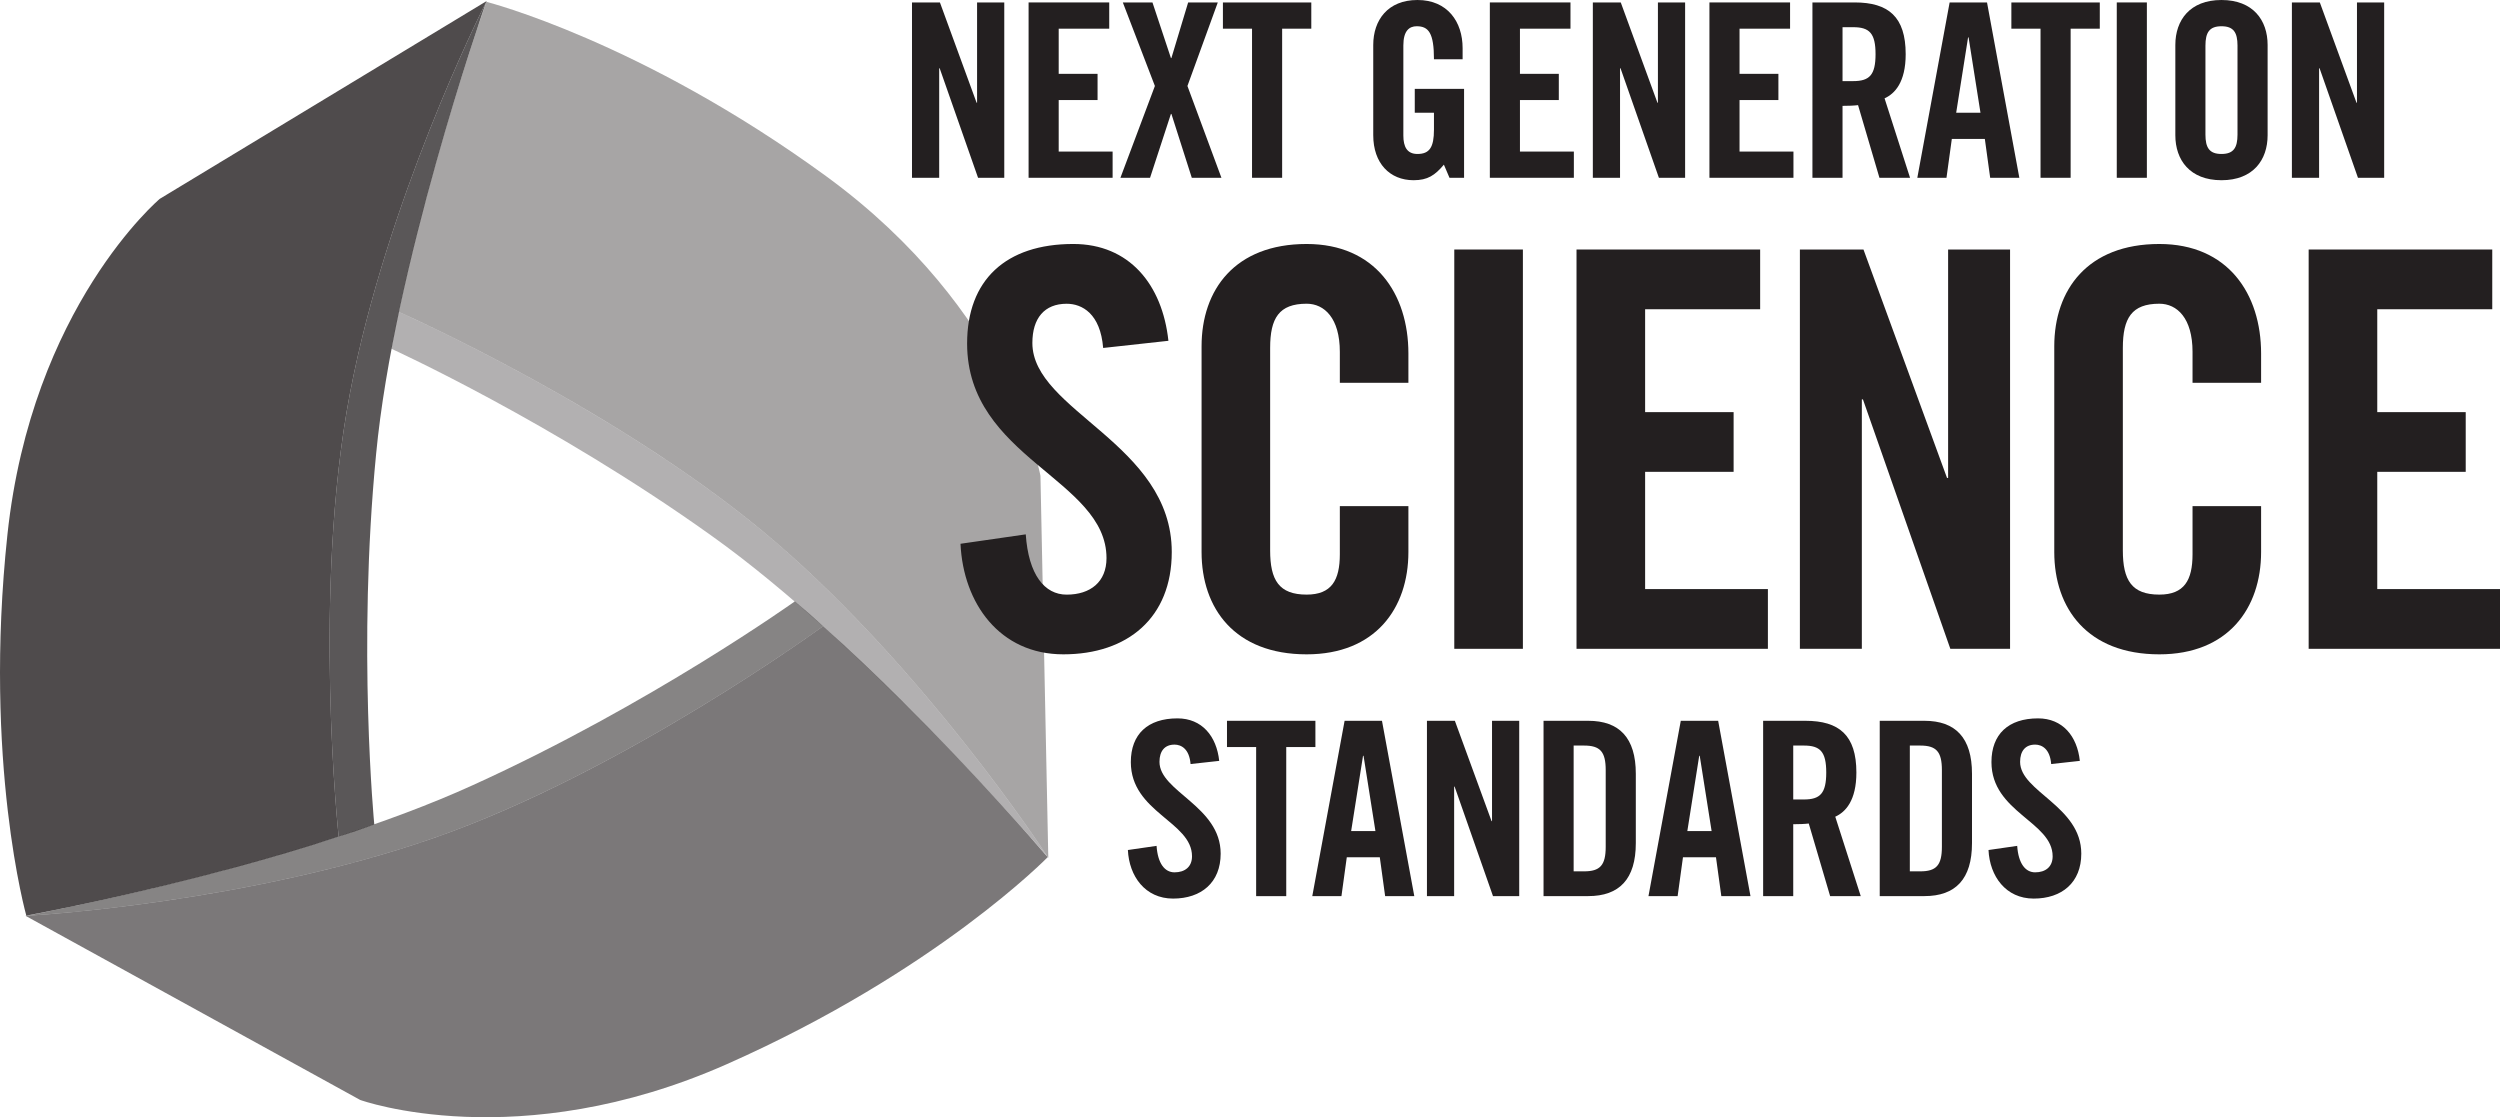<svg xmlns="http://www.w3.org/2000/svg" id="Layer_2" data-name="Layer 2" viewBox="0 0 68.764 30.73"><defs><style>      .cls-1 {        opacity: .35;      }      .cls-1, .cls-2, .cls-3, .cls-4, .cls-5, .cls-6, .cls-7 {        fill: #231f20;        stroke-width: 0px;      }      .cls-2 {        opacity: .75;      }      .cls-3 {        opacity: .8;      }      .cls-4 {        opacity: .4;      }      .cls-5 {        opacity: .55;      }      .cls-6 {        opacity: .6;      }    </style></defs><g id="Layer_1-2" data-name="Layer 1"><path class="cls-2" d="m10.345,12.489c-.52,5.33-.05,10.19-.05,10.19-.33.12-.65.23-.98.33,0,0-.73-6.75.31-12.19C10.635,5.539,13.215.359,13.375.049c-.15.43-2.54,7.3-3.03,12.44Z"></path><path class="cls-3" d="m13.385.029s0,.01-.01.02c-.16.31-2.74,5.49-3.75,10.77-1.04,5.44-.31,12.19-.31,12.19-.96.32-1.93.6-2.85.85-2.8.76-5.18,1.22-5.66,1.31-.05.01-.08.02-.08.02,0,0-1.19-4.22-.52-10.49C.875,8.439,4.395,5.469,4.395,5.469L13.385.029Z"></path><path class="cls-1" d="m19.563,14.73c-4.356-3.115-8.8-5.138-8.8-5.138.061-.346.126-.678.204-1.014,0,0,6.211,2.743,10.402,6.363,4.068,3.515,7.264,8.339,7.452,8.633-.297-.345-5.052-5.85-9.258-8.844Z"></path><path class="cls-4" d="m28.834,23.593s-.009-.005-.012-.019c-.188-.294-3.384-5.118-7.452-8.633-4.191-3.621-10.402-6.363-10.402-6.363.203-.991.445-1.971.689-2.893.742-2.805,1.533-5.096,1.695-5.557.016-.048.023-.079.023-.079,0,0,4.25,1.079,9.345,4.795,5.086,3.71,5.898,8.244,5.898,8.244l.216,10.506Z"></path><path class="cls-5" d="m13.013,21.593c4.876-2.215,8.85-5.052,8.85-5.052.269.226.524.448.776.684,0,0-5.481,4.007-10.712,5.827-5.078,1.765-10.854,2.121-11.202,2.137.447-.085,7.592-1.45,12.288-3.596Z"></path><path class="cls-6" d="m.702,25.19s.009-.005.022-.001c.348-.016,6.124-.372,11.202-2.137,5.231-1.819,10.712-5.827,10.712-5.827.757.671,1.485,1.371,2.161,2.043,2.058,2.045,3.647,3.876,3.964,4.247.034.038.057.059.057.059,0,0-3.06,3.141-8.825,5.695-5.756,2.55-10.088.986-10.088.986L.702,25.19Z"></path><g><path class="cls-7" d="m30.343,9.571c-.076-.943-.578-1.216-1.004-1.216-.609,0-.943.395-.943,1.079,0,1.871,3.834,2.769,3.834,5.75,0,1.811-1.218,2.814-2.982,2.814-1.749,0-2.753-1.399-2.829-3.041l1.795-.259c.076,1.111.516,1.658,1.125,1.658.654,0,1.096-.35,1.096-1.004,0-2.176-3.834-2.753-3.834-5.903,0-1.749,1.065-2.738,2.921-2.738,1.536,0,2.448,1.111,2.616,2.663l-1.795.197Z"></path><path class="cls-7" d="m36.853,10.529v-.851c0-.928-.426-1.324-.913-1.324-.76,0-1.004.396-1.004,1.217v5.568c0,.821.244,1.216,1.004,1.216.684,0,.913-.395.913-1.11v-1.324h1.886v1.263c0,1.552-.913,2.814-2.799,2.814-1.977,0-2.89-1.262-2.89-2.814v-5.659c0-1.551.913-2.814,2.89-2.814,1.886,0,2.799,1.369,2.799,3.012v.806h-1.886Z"></path><rect class="cls-7" x="40.001" y="6.863" width="1.887" height="10.983"></rect><polygon class="cls-7" points="43.363 17.846 43.363 6.863 48.414 6.863 48.414 8.506 45.25 8.506 45.25 11.336 47.684 11.336 47.684 12.978 45.25 12.978 45.25 16.203 48.627 16.203 48.627 17.846 43.363 17.846"></polygon><polygon class="cls-7" points="49.507 17.846 49.507 6.863 51.256 6.863 53.554 13.146 53.584 13.146 53.584 6.863 55.288 6.863 55.288 17.846 53.645 17.846 51.241 10.985 51.211 10.985 51.211 17.846 49.507 17.846"></polygon><path class="cls-7" d="m60.307,10.529v-.851c0-.928-.426-1.324-.913-1.324-.76,0-1.004.396-1.004,1.217v5.568c0,.821.244,1.216,1.004,1.216.685,0,.913-.395.913-1.11v-1.324h1.886v1.263c0,1.552-.913,2.814-2.799,2.814-1.977,0-2.89-1.262-2.89-2.814v-5.659c0-1.551.913-2.814,2.89-2.814,1.886,0,2.799,1.369,2.799,3.012v.806h-1.886Z"></path><polygon class="cls-7" points="63.501 17.846 63.501 6.863 68.551 6.863 68.551 8.506 65.388 8.506 65.388 11.336 67.821 11.336 67.821 12.978 65.388 12.978 65.388 16.203 68.764 16.203 68.764 17.846 63.501 17.846"></polygon><polygon class="cls-7" points="25.085 4.89 25.085 .067 25.853 .067 26.862 2.826 26.875 2.826 26.875 .067 27.623 .067 27.623 4.89 26.902 4.89 25.846 1.877 25.833 1.877 25.833 4.89 25.085 4.89"></polygon><polygon class="cls-7" points="28.292 4.89 28.292 .067 30.51 .067 30.51 .789 29.12 .789 29.12 2.031 30.189 2.031 30.189 2.752 29.12 2.752 29.12 4.169 30.603 4.169 30.603 4.89 28.292 4.89"></polygon><polygon class="cls-7" points="31.766 2.365 30.884 .067 31.699 .067 32.207 1.597 32.22 1.597 32.681 .067 33.496 .067 32.661 2.365 33.596 4.89 32.781 4.89 32.22 3.133 32.207 3.133 31.633 4.89 30.818 4.89 31.766 2.365"></polygon><polygon class="cls-7" points="34.438 .789 33.637 .789 33.637 .068 36.068 .068 36.068 .789 35.266 .789 35.266 4.89 34.438 4.89 34.438 .789"></polygon><path class="cls-7" d="m38.914,2.445h1.356v2.445h-.401l-.154-.361c-.247.294-.447.428-.834.428-.655,0-1.109-.468-1.109-1.236V1.236C37.772.555,38.172,0,38.988,0c.828,0,1.242.601,1.242,1.323v.307h-.788c0-.721-.147-.908-.475-.908-.2,0-.367.12-.367.527v2.479c0,.307.1.507.388.507.334,0,.454-.187.454-.668v-.467h-.528v-.655Z"></path><polygon class="cls-7" points="40.979 4.89 40.979 .067 43.197 .067 43.197 .789 41.807 .789 41.807 2.031 42.876 2.031 42.876 2.752 41.807 2.752 41.807 4.169 43.29 4.169 43.29 4.89 40.979 4.89"></polygon><polygon class="cls-7" points="43.812 4.89 43.812 .067 44.58 .067 45.589 2.826 45.602 2.826 45.602 .067 46.35 .067 46.35 4.89 45.629 4.89 44.573 1.877 44.56 1.877 44.56 4.89 43.812 4.89"></polygon><polygon class="cls-7" points="47.019 4.89 47.019 .067 49.237 .067 49.237 .789 47.847 .789 47.847 2.031 48.916 2.031 48.916 2.752 47.847 2.752 47.847 4.169 49.33 4.169 49.33 4.89 47.019 4.89"></polygon><path class="cls-7" d="m50.68,4.89h-.828V.067h1.162c.928,0,1.403.394,1.403,1.423,0,.775-.301,1.088-.581,1.215l.701,2.185h-.842l-.588-1.998c-.106.014-.28.02-.427.02v1.978Zm0-2.659h.294c.447,0,.614-.167.614-.741s-.167-.742-.614-.742h-.294v1.483Z"></path><path class="cls-7" d="m53.539,4.89h-.802l.889-4.823h1.028l.889,4.823h-.802l-.147-1.069h-.908l-.147,1.069Zm.267-1.79h.668l-.327-2.071h-.014l-.327,2.071Z"></path><polygon class="cls-7" points="56.126 .789 55.324 .789 55.324 .068 57.756 .068 57.756 .789 56.954 .789 56.954 4.89 56.126 4.89 56.126 .789"></polygon><rect class="cls-7" x="58.223" y=".067" width=".828" height="4.823"></rect><path class="cls-7" d="m59.834,1.236c0-.681.401-1.236,1.269-1.236s1.269.555,1.269,1.236v2.485c0,.681-.401,1.236-1.269,1.236s-1.269-.555-1.269-1.236V1.236Zm.828,2.465c0,.361.107.534.441.534s.441-.173.441-.534V1.256c0-.361-.107-.534-.441-.534s-.441.173-.441.534v2.445Z"></path><polygon class="cls-7" points="63.04 4.89 63.04 .067 63.808 .067 64.817 2.826 64.83 2.826 64.83 .067 65.578 .067 65.578 4.89 64.857 4.89 63.801 1.877 63.788 1.877 63.788 4.89 63.04 4.89"></polygon><path class="cls-7" d="m32.747,21.015c-.033-.414-.254-.534-.441-.534-.267,0-.414.173-.414.474,0,.821,1.683,1.216,1.683,2.525,0,.795-.534,1.236-1.309,1.236-.768,0-1.209-.615-1.243-1.336l.789-.114c.033.488.227.728.494.728.287,0,.481-.153.481-.441,0-.955-1.683-1.209-1.683-2.592,0-.768.467-1.202,1.282-1.202.675,0,1.076.488,1.149,1.169l-.788.087Z"></path><polygon class="cls-7" points="34.551 20.548 33.749 20.548 33.749 19.826 36.181 19.826 36.181 20.548 35.379 20.548 35.379 24.649 34.551 24.649 34.551 20.548"></polygon><path class="cls-7" d="m36.897,24.649h-.802l.889-4.823h1.028l.889,4.823h-.802l-.147-1.069h-.908l-.147,1.069Zm.267-1.79h.668l-.327-2.071h-.014l-.327,2.071Z"></path><polygon class="cls-7" points="39.249 24.649 39.249 19.826 40.017 19.826 41.026 22.585 41.039 22.585 41.039 19.826 41.787 19.826 41.787 24.649 41.066 24.649 40.01 21.636 39.997 21.636 39.997 24.649 39.249 24.649"></polygon><path class="cls-7" d="m42.456,19.826h1.229c.855,0,1.309.467,1.309,1.456v1.91c0,.989-.454,1.456-1.309,1.456h-1.229v-4.822Zm.828,4.141h.287c.441,0,.595-.167.595-.675v-2.11c0-.508-.154-.675-.595-.675h-.287v3.46Z"></path><path class="cls-7" d="m46.144,24.649h-.802l.889-4.823h1.028l.889,4.823h-.802l-.147-1.069h-.908l-.147,1.069Zm.267-1.79h.668l-.327-2.071h-.014l-.327,2.071Z"></path><path class="cls-7" d="m49.324,24.649h-.828v-4.823h1.162c.928,0,1.403.394,1.403,1.423,0,.775-.301,1.088-.581,1.215l.701,2.185h-.842l-.588-1.998c-.106.014-.28.02-.427.02v1.978Zm0-2.659h.294c.447,0,.614-.167.614-.741s-.167-.742-.614-.742h-.294v1.483Z"></path><path class="cls-7" d="m51.703,19.826h1.229c.855,0,1.309.467,1.309,1.456v1.91c0,.989-.454,1.456-1.309,1.456h-1.229v-4.822Zm.828,4.141h.287c.441,0,.595-.167.595-.675v-2.11c0-.508-.154-.675-.595-.675h-.287v3.46Z"></path><path class="cls-7" d="m56.419,21.015c-.033-.414-.254-.534-.441-.534-.267,0-.414.173-.414.474,0,.821,1.683,1.216,1.683,2.525,0,.795-.534,1.236-1.309,1.236-.768,0-1.209-.615-1.243-1.336l.789-.114c.033.488.227.728.494.728.287,0,.481-.153.481-.441,0-.955-1.683-1.209-1.683-2.592,0-.768.467-1.202,1.282-1.202.675,0,1.076.488,1.149,1.169l-.788.087Z"></path></g></g></svg>